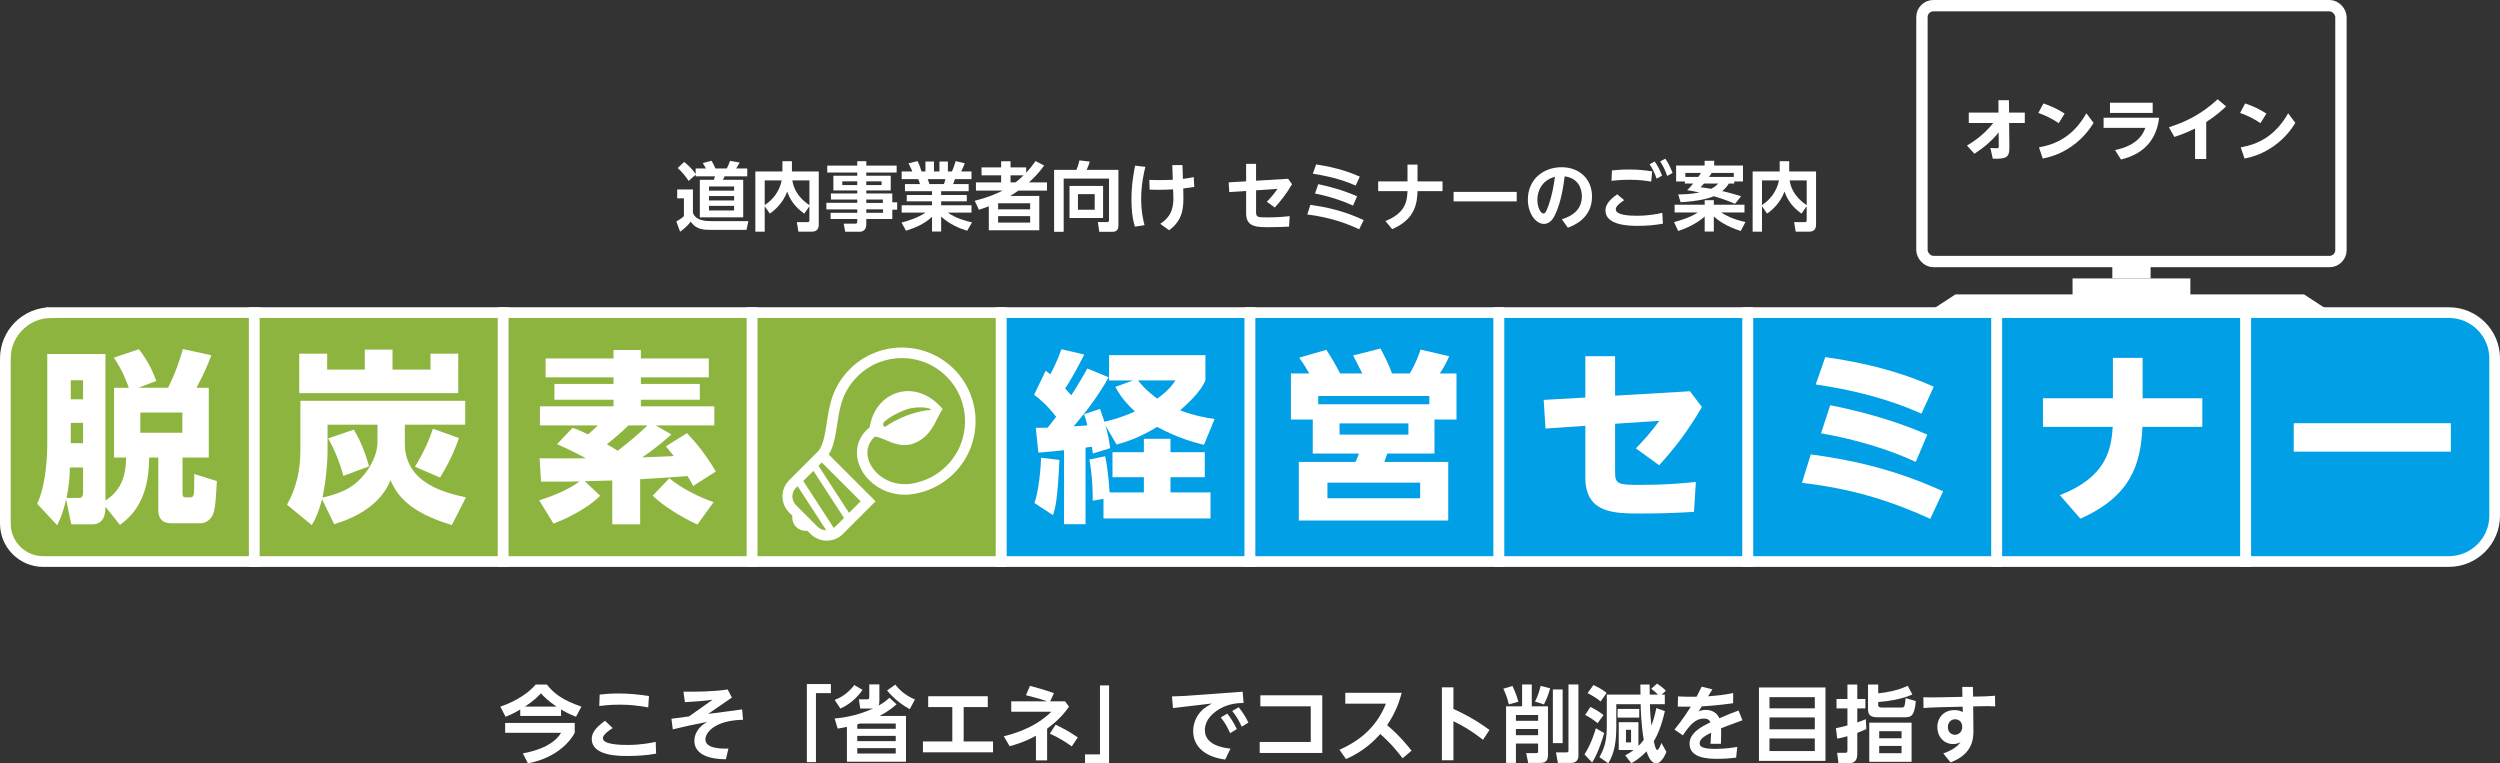 <?xml version="1.0" encoding="UTF-8"?>
<svg id="_レイヤー_2" data-name="レイヤー 2" xmlns="http://www.w3.org/2000/svg" viewBox="0 0 1520.98 464.5">
  <rect x="0" y="0" width="1520.98" height="464.5" fill="#333333" stroke="none"/>
  <defs>
    <style>
      .cls-1 {
        fill: #009fe6;
      }

      .cls-1, .cls-2, .cls-3, .cls-4 {
        stroke: #fff;
        stroke-miterlimit: 10;
      }

      .cls-1, .cls-4 {
        stroke-width: 6.51px;
      }

      .cls-2 {
        fill: none;
        stroke-width: 6.91px;
      }

      .cls-3 {
        stroke-width: 6.27px;
      }

      .cls-3, .cls-5 {
        fill: #fff;
      }

      .cls-4 {
        fill: #8db43e;
      }
    </style>
  </defs>
  <g id="_ベース" data-name="ベース">
    <g>
      <g>
        <path class="cls-5" d="M412,115.28h9.56v14.01c1.41,5.23,8.69,5.23,11.06,5.23h22.66l-1.09,5.32h-21.84c-3.73,0-8.87,0-12.06-5.01-2.09,2.82-5.19,5.19-6.51,6.14l-2.32-6.23c1.23-.64,3.46-2.09,4.64-3.23v-10.87h-4.1v-5.37ZM423.24,106.27l-4.28,3.82c-1.5-2.41-4.05-5.55-6.64-7.87l3.91-3.69c1.23,1,4.5,3.59,7.01,7.37v-3.41h6.23c-.64-1.09-1.55-2.73-1.87-3.28l5.23-1.41c.55.82,1.18,1.82,2.46,4.69h6.87c.73-1.23,1.55-3.23,2-4.64l5.82,1.05c-.59,1.18-1.59,2.82-2.09,3.59h6.73v4.78h-13.79c-.27.73-.64,1.41-1.05,2.14h12.38v22.8h-26.39v-22.8h8.51c.32-.73.55-1.5.68-2.14h-11.74v-1ZM431.34,113.46v2.55h15.29v-2.55h-15.29ZM431.34,119.28v2.68h15.29v-2.68h-15.29ZM431.34,125.24v2.82h15.29v-2.82h-15.29Z"/>
        <path class="cls-5" d="M465.24,125.47v15.47h-5.69v-36.63h16.47v-6.23h5.78v6.23h16.33v32.53c0,1.18-.36,4.1-4.05,4.1h-8.33l-.96-5.78h6.46c.68,0,1.18-.18,1.18-1.09v-8.55l-3.14,4.46c-5.51-4.05-8.42-7.96-10.37-13.47-2.32,6.6-7.33,11.33-10.6,13.42l-3.09-4.46ZM465.24,109.77v14.97c5.32-3.37,9.1-8.78,10.33-14.97h-10.33ZM492.45,109.77h-10.37c.55,3.41,2,9.37,10.37,15.06v-15.06Z"/>
        <path class="cls-5" d="M545.51,104.95h-18.47v1.96h14.88v8.96h-14.88v1.82h15.83v5.41h2.96v4.46h-2.96v5.69h-15.83v3.32c0,3.32-2.09,4.41-3.87,4.41h-8.96l-.91-4.91h6.92c1.18,0,1.32-.41,1.32-1.32v-1.5h-16.2v-3.78h16.2v-2.09h-18.79v-4h18.79v-2h-16.02v-3.69h16.02v-1.82h-14.52v-8.96h14.52v-1.96h-18.25v-4.19h18.25v-2.68h5.51v2.68h18.47v4.19ZM521.53,110.32h-9.1v2.28h9.1v-2.28ZM536.36,110.32h-9.33v2.28h9.33v-2.28ZM537.14,121.38h-10.1v2.09h10.1v-2.09ZM537.23,127.34h-10.19v2.14h10.19v-2.14Z"/>
        <path class="cls-5" d="M588.42,140.4c-4.96-1.59-10.1-3.59-15.83-8.6v9.05h-5.55v-8.92c-5,4.6-10.47,6.69-15.83,8.46l-2.73-4.96c4.28-1.18,9.83-2.87,14.65-6.1h-14.56v-4.46h18.47v-2.37h-15.38v-3.87h15.38v-2.32h-16.47v-4.32h9.15c-.14-.59-.73-2.37-1.09-3h-10.06v-4.69h6.46c-.32-.86-.86-2.23-2.32-4.96l5.55-1.32c1.09,2.18,1.59,3.59,2.37,6.28h2.41v-6.05h5.19v6.05h3.32v-6.05h5.14v6.05h2.46c.86-1.82,1.77-4.55,2.27-6.28l5.55,1.32c-.18.46-1.05,2.82-2.23,4.96h6.32v4.69h-10.06c-.59,1.68-.73,2.14-1.09,3h9.42v4.32h-16.74v2.32h15.61v3.87h-15.61v2.37h18.47v4.46h-14.42c5.05,3.59,11.01,5.1,14.74,5.96l-2.96,5.1ZM574.23,112c.27-.64.59-1.46.96-3h-10.78c.18.41.91,2.55,1.09,3h8.74Z"/>
        <path class="cls-5" d="M635.25,100.72c-3.78,5.14-6.42,7.64-9.24,10.24h10.97v5.01h-17.34c-2.82,1.91-4.19,2.73-5.05,3.23h17.7v20.89h-30.71v-14.61c-1.64.64-2.64,1.05-6.01,2.14l-2.55-5.46c9.24-2.41,13.42-4.46,16.97-6.19h-16.24v-5.01h15.33v-4.28h-11.92v-4.82h11.92v-3.73h5.73v3.73h9.51v3.23c1.91-2.09,3.32-3.73,5.73-7.1l5.19,2.73ZM626.74,123.65h-19.48v3.69h19.48v-3.69ZM626.74,131.48h-19.48v3.96h19.48v-3.96ZM617.82,110.96c1.41-1.05,2.46-1.91,4.91-4.28h-7.92v4.28h3Z"/>
        <path class="cls-5" d="M674.7,108.64h-27.57v32.4h-5.82v-37.68h13.56c1.05-2.23,1.68-5.1,1.82-5.78l6.28.73c-.5,1.96-1.32,3.87-1.87,5.05h19.34v33.53c0,1.91-.27,4.14-3.73,4.14h-7.92l-.86-5.92h5.69c1.05,0,1.09-.68,1.09-1.41v-25.07ZM671.11,113.14v19.47h-20.43v-19.47h20.43ZM655.82,118.1v9.51h10.19v-9.51h-10.19Z"/>
        <path class="cls-5" d="M696.82,101.49c-.82,3.46-2.55,10.69-2.55,19.47,0,7.78,1.37,13.42,2.05,16.02l-5.82.91c-1.73-5.37-2.14-11.06-2.14-16.74,0-9.28,1.64-17.43,2.23-20.38l6.23.73ZM719.94,118.01c.18,7.51.14,15.74-8.69,22.07l-5.37-3.91c7.42-4.78,8.28-10.74,7.96-17.97l-.14-3c-2.73.18-5.78.27-8.87.27-2.37,0-3.87-.05-5.41-.09l-.18-5.96c1.87.09,3.73.14,6.83.14,3.73,0,6.01-.14,7.46-.18l-.32-8.92,6.19-.05.27,8.42c.46-.09,3.23-.36,6.6-1.09l.32,5.96c-2.09.36-3.19.55-6.73.96l.09,3.37Z"/>
        <path class="cls-5" d="M747.88,116.87l-.36-5.92,10.6-.64v-10.6h6.05v10.24l19.52-1.18,2.37,3.28c-3.41,5.87-6.73,10.1-10.51,14.2l-4.82-3.5c2.55-2.64,4.5-4.96,6.51-7.87l-13.06.91v13.15c0,3.23.82,3.32,6.78,3.32,5.37,0,8.96-.23,13.65-.77l-.36,6.37c-2.23.14-6.32.36-12.47.36-7.05,0-13.65,0-13.65-8.37v-13.65l-10.24.68Z"/>
        <path class="cls-5" d="M826.92,139.49c-7.78-3.59-17.29-7.19-31.58-9.01l1.87-5.87c9.05,1.32,19.79,3.37,32.44,9.28l-2.73,5.6ZM824.79,112.91c-5.1-2.23-12.65-5.14-26.07-7.23l2-5.64c13.29,2,21.34,5.1,26.57,7.42l-2.5,5.46ZM823.19,125.06c-6.32-2.87-14.33-5.6-23.16-7.33l2-5.69c11.92,2.55,18.84,5.32,23.62,7.37l-2.46,5.64Z"/>
        <path class="cls-5" d="M877.62,110.37v5.92h-15.2c-.27,6.55-.91,16.93-15.43,23.11l-4.1-4.91c12.56-5.05,13.15-12.42,13.42-18.2h-17.84v-5.92h17.84v-10.24h6.1v10.24h15.2Z"/>
        <path class="cls-5" d="M922.76,116.74v5.78h-38.4v-5.78h38.4Z"/>
        <path class="cls-5" d="M950.25,133.44c7.46-2.37,12.15-6.64,12.15-14.06,0-4.64-2.18-11.01-10.47-12.1-.64,4.96-1.96,15.24-5.73,23.16-.86,1.82-2.78,5.78-6.92,5.78-4.96,0-9.74-6.42-9.74-14.79,0-12.38,9.51-19.7,20.48-19.7s18.56,7.28,18.56,17.79c0,13.51-11.47,17.79-14.7,19.02l-3.64-5.1ZM935.32,121.56c0,4.82,2.05,8.33,3.73,8.33.68,0,1.37-.18,3-4.78,2.37-6.73,3.32-12.69,3.96-17.56-8.51,2.32-10.69,9.28-10.69,14.01Z"/>
        <path class="cls-5" d="M988.16,121.79c-1.23.77-5.14,3.28-5.14,5.51,0,3.69,8.6,3.96,12.79,3.96,7.55,0,12.92-1.18,15.52-1.77l.36,6.6c-5.1.91-9.96,1.32-15.15,1.32s-19.79-.18-19.79-9.37c0-2.41.96-5.46,7.14-9.83l4.28,3.59ZM1004.58,110.5c-2.37-.41-6.64-1.14-13.06-1.14-5.05,0-9.05.41-11.1.64l.27-6.32c2.18-.23,5.92-.55,10.51-.55,4.82,0,9.19.36,13.97,1.14l-.59,6.23ZM1006.72,98.22c1.96,2.82,3.19,5.41,4.46,8.65l-3.32,1.82c-1.27-3.69-2.23-5.6-4.23-8.78l3.09-1.68ZM1013.14,96.53c1.91,2.73,2.87,4.82,4.46,8.65l-3.28,1.87c-1.32-3.69-2.32-5.78-4.28-8.83l3.09-1.68Z"/>
        <path class="cls-5" d="M1018.47,135.12c3.14-.82,9.87-2.73,14.47-5.87h-14.11v-4.69h18.29v-2.78h5.55v2.78h18.66v4.69h-14.24c2.14,1.37,7.05,4.23,14.83,5.82l-2.87,5.46c-9.05-2.82-14.01-6.69-16.38-8.83v9.15h-5.55v-9.1c-1.87,1.64-7.05,5.82-16.11,8.78l-2.55-5.41ZM1025.06,111.64v-1.23h-5.32v-9.69h17.34v-2.87h5.82v2.87h17.52v9.69h-5.32v1.23h-3.28c-.73,1.18-1.68,2.64-4.05,4.6,4.28.96,8.33,2.18,11.51,3.14l-3.73,4.64c-2-.86-5.64-2.55-12.92-4.64-3.23,1.46-10.24,3.14-20.16,3.64l-1.46-4.73c3.41-.05,7.69-.18,12.97-1.18-3.46-.77-5.69-1.14-7.55-1.41,1.09-1.05,2.18-2.09,3.73-4.05h-5.1ZM1033.25,107.64c.91-1.32,1.27-1.91,1.59-2.41h-9.51v2.41h7.92ZM1036.71,111.64c-1.05,1.23-1.32,1.5-2.09,2.28,2.96.36,4.64.64,6.46.96,2.37-1.27,3.32-2.23,4.28-3.23h-8.65ZM1054.82,107.64v-2.41h-13.51c-.23.41-.5.91-1.55,2.41h15.06Z"/>
        <path class="cls-5" d="M1071.98,125.47v15.47h-5.69v-36.63h16.47v-6.23h5.78v6.23h16.33v32.53c0,1.18-.36,4.1-4.05,4.1h-8.33l-.96-5.78h6.46c.68,0,1.18-.18,1.18-1.09v-8.55l-3.14,4.46c-5.51-4.05-8.42-7.96-10.37-13.47-2.32,6.6-7.33,11.33-10.6,13.42l-3.09-4.46ZM1071.98,109.77v14.97c5.32-3.37,9.1-8.78,10.33-14.97h-10.33ZM1099.19,109.77h-10.37c.55,3.41,2,9.37,10.37,15.06v-15.06Z"/>
      </g>
      <g>
        <path class="cls-5" d="M316.52,431.65c-4.57,2.69-7.11,3.71-8.93,4.42l-3.2-6.14c10.61-3.66,17.62-8.88,21.52-13.45h6.8c4.52,5.64,9.29,9.29,21.02,13.45l-3.3,6.14c-2.23-.91-5.23-2.08-9.09-4.47v3.96h-24.82v-3.91ZM349.67,439.83v5.99c-4.37,8.07-14.11,15.89-28.48,18.58l-3.1-6.04c11.17-2.08,19.24-5.99,23.3-12.54h-34.06v-5.99h42.34ZM338.55,429.88c-5.43-3.66-8.17-6.6-9.44-8.07-1.83,1.93-4.06,4.31-9.7,8.07h19.14Z"/>
        <path class="cls-5" d="M399.17,458.51c-5.48,1.02-11.68,1.42-17.21,1.42s-21.93,0-21.93-10.36c0-3.1,1.47-6.29,8.07-11.07l4.67,4.47c-1.42.86-5.99,3.76-5.99,6.19,0,3.81,10.66,4.06,14.93,4.06,8.48,0,14.62-1.32,17.21-1.88l.25,7.16ZM394.39,430.39c-5.99-1.12-11.37-1.68-17.46-1.68s-10.2.56-12.34.81l.25-6.95c1.93-.2,5.79-.66,11.42-.66,6.45,0,12.24.56,18.58,1.57l-.46,6.9Z"/>
        <path class="cls-5" d="M452.06,437.9c-17.11.36-22.9,7.67-22.9,11.98,0,5.64,9.9,5.69,14.01,5.53l-1.52,6.5c-2.94,0-19.19.05-19.19-11.22,0-3.4,1.62-8.02,7.77-11.52-8.07,1.57-14.87,3.1-20.92,4.57l-.81-6.45c1.67-.2,9.14-1.22,10.66-1.42l14.37-10.15c-5.63.76-10.1,1.12-16.85,1.47l-.86-6.4c5.99.1,17.77.1,26.91-1.32l2.54,4.92-14.47,9.95c5.48-.71,15.94-2.08,20.71-2.74l.56,6.3Z"/>
        <path class="cls-5" d="M490.89,416.17h14.62v5.53h-9.09v41.98h-5.53v-47.52Z"/>
        <path class="cls-5" d="M507.8,437.14c3.6-.36,13.25-1.32,23.4-6.14-.3.05-.56.05-.71.05h-7.11l-.86-5.58h4.98c.81,0,1.37-.2,1.37-1.32v-7.77h6.14v9.9c0,1.78-.15,2.39-.56,3.05,3-1.68,4.62-2.89,6.65-4.82l4.37,3.96c-1.47,1.27-4.82,4.26-10.41,7.11h16.14v27.87h-35.94v-21.22c-2.59.51-3.66.71-5.63,1.07l-1.83-6.14ZM507.8,425.82c3.3-1.27,7.51-3.35,11.98-9.04l4.97,2.94c-2.33,3.35-6.55,8.27-13.45,11.37l-3.5-5.28ZM523.18,440.18q-1.07.36-1.62.51v2.69h23.4v-3.2h-21.78ZM544.96,447.7h-23.4v3.2h23.4v-3.2ZM544.96,455.16h-23.4v3.3h23.4v-3.3ZM544.65,416.53c2.59,3.15,5.89,6.4,11.98,9.04l-3.15,5.89c-4.21-2.34-8.73-5.43-13.81-11.37l4.97-3.55Z"/>
        <path class="cls-5" d="M586.28,430.18v20.92h17.87v6.6h-42.64v-6.6h17.87v-20.92h-14.67v-6.6h36.25v6.6h-14.67Z"/>
        <path class="cls-5" d="M637.14,426.68c-5.53-1.88-10.66-3.15-12.95-3.71l2.44-5.69c4.16,1.12,8.12,2.13,14.57,4.42l-2.28,4.98h9.04l2.39,3.25c-4.42,6.4-9.14,10.25-13.3,13.4v19.29h-6.8v-14.98c-7.06,3.86-12.49,5.38-15.99,6.35l-3.55-6.04c10.71-2.64,21.02-7.11,28.89-14.93h-24.37v-6.35h21.93ZM652.07,454.09c-3.71-2.59-7.56-5.13-13.35-7.77l3.5-5.43c2.84,1.37,7.51,3.6,13.5,7.72l-3.65,5.48Z"/>
        <path class="cls-5" d="M674.75,464.5h-14.62v-5.53h9.09v-41.98h5.53v47.52Z"/>
        <path class="cls-5" d="M756.03,420.84l.56,6.8c-3.5.15-8.68.3-14.42,3.55-3.45,1.98-9.14,6.24-9.14,13.05,0,8.73,10.46,10.71,15.58,11.22l-3.2,6.65c-12.23-1.57-19.49-7.92-19.49-17.31,0-5.28,2.44-10.36,6.29-13.5,1.17-.91,3.2-2.28,5.08-3.3l-23.66,2.79-.61-7.11c3.25-.1,6.96-.2,8.93-.36l34.06-2.49ZM746.64,434.14c2.28,2.74,3.91,5.53,5.84,9.39l-4.06,2.54c-1.83-4.06-3.2-6.4-5.69-9.59l3.91-2.34ZM753.59,430.28c2.54,3.05,4.06,5.64,5.94,9.34l-4.06,2.49c-1.93-4.11-3.2-6.24-5.79-9.54l3.91-2.28Z"/>
        <path class="cls-5" d="M766.38,451.4h31.07v-21.68h-30.66v-6.7h37.67v35.08h-38.07v-6.7Z"/>
        <path class="cls-5" d="M814.91,456.17c10.2-4.57,21.93-12.13,28.28-28.07h-24.72v-6.6h34.32c-1.47,5.58-3.81,12.18-8.88,19.7,7.87,6.5,13.2,13.4,14.87,15.53l-5.48,4.57c-2.23-2.94-6.5-8.58-13.55-14.72-3.66,4.01-9.8,10.41-20.86,15.23l-3.96-5.64Z"/>
        <path class="cls-5" d="M902.27,450.08c-7.26-5.64-11.98-8.33-18.02-11.32v23.76h-7.01v-44.37h7.01v13.15c5.89,2.74,13.05,6.24,21.93,12.79l-3.91,5.99Z"/>
        <path class="cls-5" d="M920.19,417.34c.2.36,2.59,5.53,3.55,9.59l-5.79,1.62c-.91-4.37-2.64-8.07-3.35-9.54l5.58-1.68ZM926.03,416.43h5.89v13.3h9.85v29.55c0,2.28-.41,4.87-4.52,4.87h-7.51l-1.22-5.94h5.63c1.52,0,1.62-.25,1.62-1.17v-4.67h-13.5v11.78h-5.99v-34.42h9.75v-13.3ZM922.27,435.01v3.5h13.5v-3.5h-13.5ZM922.27,443.53v3.76h13.5v-3.76h-13.5ZM943.09,418.76c-.51,1.93-1.57,5.53-3.76,9.8l-5.48-1.73c1.07-1.93,2.03-4.06,3.5-9.54l5.74,1.47ZM944.76,452.11v-32.64h5.94v32.64h-5.94ZM954.26,416.43h6.04v43.41c0,2.08-1.07,4.31-4.42,4.31h-8.07l-1.17-6.4h6.24c1.37,0,1.37-.36,1.37-1.47v-39.85Z"/>
        <path class="cls-5" d="M975.98,445.97c-.91,3.2-3.55,12.03-7.36,17.97l-4.62-4.98c4.21-6.55,6.4-14.06,6.9-15.89l5.08,2.89ZM967.55,430.13c2.39,1.07,5.28,2.69,8.02,4.92l-3.6,4.92c-2.44-1.98-4.21-3.2-7.56-5.03l3.15-4.82ZM969.43,416.78c1.37.61,5.38,2.54,8.02,4.77l-3.66,5.23c-2.18-1.98-5.94-4.11-7.92-5.08l3.55-4.92ZM996.79,453.79c1.73-1.68,1.78-1.73,3.25-3.66-1.57-9.39-1.78-17.62-1.88-21.68h-14.82v13.45c0,8.12-.81,16.19-4.92,22.49l-5.33-3.76c3.55-6.3,4.47-11.17,4.47-19.04v-18.99h20.51c-.05-2.03-.1-5.33-.1-6.14h5.64c0,.86.05,5.18.05,6.14h5.08c-1.27-1.27-2.64-2.39-4.16-3.6l3.6-3.1c.81.51,4.21,3,5.33,4.37l-2.64,2.34h1.98v5.84h-9.04c.05,4.62.41,8.33.86,13.05,1.83-4.77,2.69-8.99,3.05-10.71l5.18,1.83c-2.39,10.51-5.23,15.89-6.75,18.38.61,2.74,1.22,5.28,2.13,5.28.81,0,2.08-3.1,2.54-4.26l3,5.43c-.66,1.57-2.89,6.95-6.25,6.95-3.55,0-5.43-5.99-5.84-7.31-4.01,4.26-7.36,6.19-9.29,7.26l-3.66-4.82c1.42-.71,3.1-1.68,5.18-3.25h-9.14v-16.91h11.98v14.42ZM984.15,431.3h13.15v5.28h-13.15v-5.28ZM989.23,443.99v7.67h3.1v-7.67h-3.1Z"/>
        <path class="cls-5" d="M1041.82,419.42l-2.64,4.21c6.09-.51,9.39-.76,15.28-1.98l-.05,6.19c-8.33,1.17-14.82,1.68-19.04,1.88l-1.93,3.05c1.02-.36,2.28-.86,4.21-.86,1.22,0,6.14,0,8.38,5.08,5.43-2.34,8.53-3.55,11.68-4.72l2.39,5.94c-5.94,2.13-10.66,3.96-13,4.87.1,3.4-.05,7.36-.1,9.44h-6.35c.25-3.15.3-4.06.41-6.75-5.13,2.44-7.01,4.37-7.01,6.5,0,2.34,2.64,3.35,9.9,3.35,5.99,0,11.17-.91,13-1.22l-.71,6.55c-3.76.46-7.41.71-11.22.71-5.48,0-17.11-.2-17.11-9.19,0-6.85,7.82-10.66,12.69-13-.51-1.12-1.22-2.28-3.96-2.28-5.38,0-8.73,4.11-12.79,10.2l-5.13-3.55c1.52-1.83,5.43-6.6,9.95-13.91-3.2.05-4.77,0-7.92-.05l.15-6.19c1.78.1,6.4.3,11.27.2,1.12-2.13,1.78-3.35,3.1-6.14l6.55,1.68Z"/>
        <path class="cls-5" d="M1110.6,418.25v44.67h-40.46v-44.67h40.46ZM1076.54,430.94h27.57v-6.8h-27.57v6.8ZM1076.54,436.48v7.21h27.57v-7.21h-27.57ZM1076.54,449.27v7.67h27.57v-7.67h-27.57Z"/>
        <path class="cls-5" d="M1135.43,443.53c-1.62.81-2.49,1.17-5.48,2.34v13.05c0,5.18-3.4,5.38-5.23,5.38h-6.19l-.81-6.29h4.72c.76,0,1.52,0,1.52-1.22v-8.88c-3.25.91-4.52,1.17-6.19,1.47l-.81-6.35c2.28-.46,3.86-.81,7.01-1.68v-10.36h-6.65v-5.74h6.65v-8.78h5.99v8.78h4.92v5.74h-4.92v8.53c2.89-1.02,3.61-1.32,5.18-1.98l.3,5.99ZM1163.45,422.52c-6.4,2.94-15.03,4.16-20.76,4.57v1.73c0,1.47.96,1.62,2.23,1.62h11.93c1.73,0,2.03-.25,2.54-5.74l6.19,1.83c-.91,9.29-2.89,9.85-6.85,9.85h-16.5c-4.77,0-5.74-1.93-5.74-5.03v-14.87h6.19v5.33c4.97-.46,11.78-1.68,17.97-4.57l2.79,5.28ZM1162.99,463.49h-25.74v-23.81h25.74v23.81ZM1156.9,444.85h-13.61v4.32h13.61v-4.32ZM1156.9,453.84h-13.61v4.42h13.61v-4.42Z"/>
        <path class="cls-5" d="M1204.11,423.74c5.33-.05,8.02-.36,9.6-.46l.15,6.45c-2.69-.15-6.7-.15-9.59-.05l-3.81.1.15,14.82c.05,5.18-.71,14.27-13.91,19.24l-4.42-5.48c3-1.02,7.87-3.1,10.56-6.85-.91.46-2.29,1.17-4.57,1.17-5.18,0-9.59-4.01-9.59-10.36s4.62-10.31,10.3-10.31c2.69,0,4.11.66,5.18,1.22l-.1-3.3-14.21.36c-3.61.1-6.24.2-9.6.46l-.1-6.55c2.29.1,5.08.15,9.6.05l14.16-.3-.1-6.04h6.5l.1,5.89,3.71-.05ZM1189.44,437.59c-2.49,0-4.37,2.03-4.37,4.72,0,3,1.98,4.72,4.37,4.72s4.37-1.98,4.37-4.67c0-4.21-3.2-4.77-4.37-4.77Z"/>
      </g>
      <g>
        <path class="cls-4" d="M31.14,190.19h123.57v151.45H26.32c-12.73,0-23.06-10.33-23.06-23.06v-100.5c0-15.39,12.49-27.88,27.88-27.88Z"/>
        <rect class="cls-1" x="609.05" y="190.19" width="151.45" height="151.45"/>
        <rect class="cls-4" x="154.7" y="190.19" width="151.45" height="151.45"/>
        <rect class="cls-4" x="306.15" y="190.19" width="151.45" height="151.45"/>
        <rect class="cls-4" x="457.6" y="190.19" width="151.45" height="151.45"/>
        <g>
          <path class="cls-5" d="M64.15,304.49c8.93-5.7,12.4-13.85,12.62-26.13h-7.37v-42.44h8.93c-.56-1.79-3.24-9.72-9.05-18.32l15.19-5.14c1.68,2.12,6.92,8.82,10.61,19.32l-10.94,4.13h18.09c4.8-9.38,7.82-19.1,9.05-23.56l17.31,3.8c-2.57,6.81-4.8,11.73-9.05,19.77h7.48v42.44h-15.97v21.55c0,2.12.45,2.68,2.01,2.68h2.9c1.45,0,2.01-1.23,2.12-3.57.11-1.9.11-8.71.11-10.61l13.74,4.24c-.45,7.93-.78,16.31-2.23,19.99-1.56,4.13-5.36,5.7-7.48,5.7h-18.2c-5.36,0-7.71-3.02-7.71-8.04v-31.94h-5.58c0,25.91-10.61,35.74-17.76,40.99l-8.82-11.06c0,3.8-.45,10.72-8.26,10.72h-12.51l-3.13-15.08c-2.23,9.05-3.69,11.84-5.47,15.64l-12.17-13.07c5.58-12.17,6.14-29.15,6.14-37.08v-54.05h35.4v89.12ZM47.74,302.93c2.12,0,2.79-.78,2.79-3.35v-15.19h-8.04c0,5.03-.33,10.27-2.01,18.54h7.26ZM43.05,231.34v11.61h7.48v-11.61h-7.48ZM43.05,257.25v12.4h7.48v-12.4h-7.48ZM85.37,251v12.28h25.57v-12.28h-25.57Z"/>
          <path class="cls-5" d="M195.93,303.71c-2.34,8.82-4.13,12.06-6.25,15.75l-15.08-12.4c5.7-9.94,8.15-21.33,8.15-32.72v-30.49h100.29v14.52h-36.74v11.39c0,24.68,25.46,30.26,37.19,32.83l-8.6,16.86c-25.46-7.71-33.28-17.76-37.3-27.36-5.58,14.29-20.1,22.67-34.29,26.8l-7.37-15.19ZM182.08,215.15h16.97v9.72h22.89v-12.17h16.86v12.17h23.12v-9.72h16.86v24.01h-96.71v-24.01ZM229.66,258.37h-30.38v15.75c0,8.49-1.23,20.33-3.13,28.59,3.02-.67,7.82-1.68,14.29-4.8,10.83-5.36,19.21-18.76,19.21-28.81v-10.72ZM215.25,261.38c5.47,8.82,8.26,18.76,9.27,22.34l-15.63,5.81c-2.01-7.71-5.81-17.2-9.27-22.78l15.63-5.36ZM279.24,266.52c-3.13,8.93-6.81,16.42-11.5,24.01l-15.3-6.59c5.58-9.05,9.05-17.2,10.94-23.12l15.86,5.7Z"/>
          <path class="cls-5" d="M408.46,264.29c-2.57,2.35-8.93,8.04-17.76,13.96,5.47-.22,12.73-.45,19.21-.78-1.23-1.68-1.79-2.23-4.8-5.92l12.84-8.04c5.47,5.7,11.61,13.18,17.53,23.34l-13.74,8.82c-.89-1.79-1.67-3.13-3.46-6.03-14.29,1.12-15.75,1.12-28.81,1.9v27.47h-16.97v-26.69l-16.75.45,9.38,8.82c-4.91,5.25-15.75,12.17-28.37,16.98l-8.71-14.18c11.95-3.69,19.99-8.04,24.57-11.5-5.7.11-7.93.22-23.45.11l-.89-14.18c15.41.11,16.19.11,28.25,0-10.61-5.58-13.85-6.92-17.65-8.6l9.49-9.94c2.57.89,4.13,1.45,9.38,4.02,3.69-3.13,4.47-3.91,5.92-5.47h-35.18v-11.61h44.78v-4.02h-35.96v-9.6h35.96v-4.02h-41.32v-11.5h41.32v-5.14h16.64v5.14h41.32v11.5h-41.32v4.02h35.85v9.6h-35.85v4.02h44.67v11.61h-35.62l9.49,5.47ZM382.32,258.82c-1.9,1.9-4.47,4.47-13.07,11.5,3.35,1.9,5.03,2.9,6.59,3.91,6.7-5.25,11.84-9.38,18.09-15.41h-11.62ZM424.31,319.12c-9.72-4.36-21.11-11.61-27.25-17.53l10.16-10.61c6.92,5.81,17.76,11.39,26.92,14.52l-9.83,13.62Z"/>
        </g>
        <rect class="cls-1" x="760.49" y="190.19" width="151.45" height="151.45"/>
        <rect class="cls-1" x="911.94" y="190.19" width="151.45" height="151.45"/>
        <rect class="cls-1" x="1063.39" y="190.19" width="151.45" height="151.45"/>
        <rect class="cls-1" x="1214.83" y="190.19" width="151.45" height="151.45"/>
        <path class="cls-1" d="M1366.28,190.19h123.57c15.39,0,27.88,12.49,27.88,27.88v95.68c0,15.39-12.49,27.88-27.88,27.88h-123.57v-151.45h0Z"/>
        <g>
          <path class="cls-5" d="M630.15,260.27c4.13,0,5.25,0,7.26-.11,3.24-4.02,4.36-5.58,5.14-6.59-5.47-7.15-9.94-10.72-13.4-13.4l7.04-14.63c1.56,1.12,2.01,1.56,2.79,2.23,1.56-2.9,4.13-7.93,6.81-15.3l13.85,3.24c-4.91,9.94-9.72,17.87-11.62,20.66,1.12,1.23,2.23,2.35,3.69,4.13,1.9-2.79,4.36-6.7,9.83-16.31l12.96,5.36c-6.03,10.72-13.29,20.55-21.33,29.82,3.13-.22,4.58-.22,8.38-.56-.67-2.68-1.12-4.24-2.01-6.81l9.72-3.24c.67,1.9,1.23,3.46,2.68,7.82.89-.22,9.6-2.12,18.54-6.25-7.26-6.7-9.72-11.06-11.95-14.96l10.83-3.91h-14.63v-15.41h58.63v15.41c-1.45,3.13-4.02,8.26-15.41,18.2,8.71,3.24,15.52,4.47,21,5.25l-6.48,15.75c-6.25-1.56-16.64-4.47-28.48-10.94-11.39,7.04-20.1,9.49-24.68,10.72l-6.7-11.5c1.34,5.14,2.12,8.26,2.79,13.74l-10.5,3.24c-.33-2.01-.33-2.79-.67-4.13-1.12.11-1.9.22-3.8.56v46.57h-13.07v-45.01c-7.48.78-10.94,1.12-15.63,1.45l-1.56-15.08ZM644.56,279.81c-1.12,24.23-2.57,29.59-3.91,33.62l-11.28-7.37c2.9-8.82,3.8-21.78,4.02-27.58l11.17,1.34ZM671.36,303.49l-6.59,1.12c.22-6.81-.56-17.65-2.01-25.02l9.6-2.01c2.12,9.72,2.57,20.66,2.68,22h20.88v-9.27h-19.1v-15.19h19.1v-8.15h16.19v8.15h20.88v15.19h-20.88v9.27h24.35v15.86h-65.11v-11.95ZM692.36,231.45c4.58,5.92,10.05,9.83,11.73,11.06,6.81-5.03,8.82-7.82,11.06-11.06h-22.78Z"/>
          <path class="cls-5" d="M828.83,227.21c-.89-1.79-3.68-7.26-5.58-10.94l16.64-4.24c2.57,4.91,4.58,8.71,7.04,15.19h10.72c3.57-5.58,6.03-12.73,6.59-14.52l17.42,4.02c-1.12,2.79-3.57,7.48-5.7,10.5h10.16v28.03h-13.4v20.66h-28.7c-1.12,3.13-1.34,3.91-1.79,5.14h38.86v35.63h-90.91v-35.63h34.51c1.12-2.46,1.45-3.35,2.01-5.14h-28.03v-20.66h-13.29v-28.03h11.17c-3.35-5.81-4.47-7.26-6.14-9.6l16.53-4.8c3.69,5.7,5.36,8.6,8.38,14.41h13.51ZM802.02,245.97h67.57v-5.03h-67.57v5.03ZM864.01,293.66h-56.4v9.49h56.4v-9.49ZM856.86,257.59h-41.88v6.81h41.88v-6.81Z"/>
          <path class="cls-5" d="M964.52,216.71h18.09v24.01l45.56-2.68,7.26,9.6c-8.38,14.41-16.42,24.9-26.02,35.4l-14.18-10.27c5.47-5.58,8.6-9.16,14.29-16.75l-26.91,1.79v29.71c0,6.92,1.9,7.48,14.96,7.48,13.96,0,23.45-.67,34.17-1.79l-1.12,18.2c-10.61.67-21.22,1.01-31.94,1.01-16.53,0-34.17,0-34.17-21.89v-31.49l-24.23,1.68-1.12-17.42,25.35-1.45v-25.13Z"/>
          <path class="cls-5" d="M1174.36,315.66c-26.25-11.95-49.47-18.54-78.06-21.89l5.36-17.31c20.88,2.79,48.36,7.82,80.52,22.45l-7.82,16.75ZM1169,251.67c-8.82-3.91-29.15-12.62-64.33-17.76l5.81-16.64c33.84,4.8,53.61,12.51,66,17.98l-7.48,16.42ZM1165.54,281.04c-15.08-7.04-34.73-13.4-57.63-17.42l5.58-17.09c31.49,6.25,50.59,14.29,59.08,17.87l-7.04,16.64Z"/>
          <path class="cls-5" d="M1339.87,242.29v17.42h-36.41c-1.01,22.67-7.04,42.21-37.75,55.84l-12.51-14.29c28.14-10.94,31.27-27.47,32.16-41.54h-42.44v-17.42h42.55v-24.57h18.09v24.57h36.3Z"/>
          <path class="cls-5" d="M1491.08,257.48v17.31h-95.6v-17.31h95.6Z"/>
        </g>
        <path class="cls-5" d="M580.4,287.94c8.75-8.74,13.13-20.23,13.12-31.69,0-11.46-4.38-22.94-13.12-31.69-8.74-8.74-20.23-13.13-31.69-13.12-11.46,0-22.94,4.38-31.69,13.12-5.85,5.85-9.74,12.94-11.67,20.41,0,0,0,0,0,0,0,.03-.02.05-.02.08h0c-1.51,5.41-2.14,11.63-3.13,17.17-.49,2.77-1.08,5.36-1.83,7.51-.75,2.15-1.68,3.82-2.7,4.88l-17.56,17.56c-5.42,5.42-5.42,14.2,0,19.62l1.98,1.98c-.31,2.43.44,4.96,2.3,6.82,1.86,1.86,4.4,2.6,6.82,2.3l1.98,1.98c5.42,5.42,14.2,5.42,19.62,0l19.87-19.87-2.26-2.26-26.21-26.21c.91-1.45,1.63-3.01,2.21-4.66,1.4-4.01,2.13-8.51,2.82-12.94.67-4.41,1.3-8.75,2.29-12.19l.02-.06v-.03c1.65-6.43,4.98-12.51,10.02-17.55,7.51-7.51,17.32-11.25,27.16-11.25,9.84,0,19.65,3.74,27.16,11.25,7.51,7.51,11.25,17.32,11.25,27.16,0,9.84-3.74,19.65-11.25,27.16-5.05,5.04-11.12,8.37-17.55,10.02h-.04s-.05.03-.05.03c-5.2,1.49-10.01,1.39-14.26.25-4.24-1.14-7.9-3.35-10.66-6.11-3.22-3.22-5.18-7.16-5.53-10.91-.18-1.88.02-3.72.64-5.48.62-1.76,1.67-3.47,3.28-5.09.17-.17.39-.32.57-.48,6.58.36,15.9,10.15,28.14,1.81,7.78-5.31,9.74-14.12,13.08-18.61-16.1-19.11-39.99-11.32-44.11,9.68-.11.55-.19.99-.27,1.38-.68.55-1.33,1.11-1.92,1.7-2.25,2.24-3.85,4.8-4.79,7.48-1.43,4.04-1.36,8.31-.17,12.28,1.19,3.97,3.48,7.67,6.58,10.77,3.55,3.55,8.18,6.32,13.52,7.76,5.31,1.44,11.34,1.52,17.6-.26,0,0,0,0,.01,0,.03,0,.05-.01.08-.02h0c7.47-1.93,14.56-5.82,20.4-11.67ZM499.97,281.35l23.64,23.64-7.05,7.05-18.61-28.66,2.02-2.02ZM494.87,286.46l18.61,28.66-5.21,5.21c-.32.32-.67.6-1.03.85l-18.54-28.55,6.17-6.17ZM485.26,295.8l17.4,26.8s-.02,0-.03,0c-1.92,0-3.81-.72-5.28-2.19l-13.08-13.08c-1.46-1.47-2.18-3.36-2.19-5.28,0-1.92.72-3.81,2.19-5.28l.98-.98h0ZM537.78,256.87c1.22-1.22,3.25-3.25,11.37-6.9,8.12-3.66,17.67-1.83,17.26-.61-15.64,1.42-26.88,9.71-27.62,10.15-1.02.61-2.23-1.42-1.01-2.64Z"/>
      </g>
      <g>
        <g>
          <path class="cls-5" d="M1196.68,88.55c3.4-2,9.98-6.14,16-13.7h-14.89v-6.34h18.08l-.04-7.53h6.38l.08,7.53h9.57v6.34h-9.53l.16,14.89c.08,6.01-1.92,7.08-10.1,6.79l-1.47-6.5c1.39.12,3.07.16,3.68.16,1.43,0,1.43-.12,1.43-1.72l-.08-7.9c-4.09,5.15-9.2,9.37-14.73,12.97l-4.54-4.99Z"/>
          <path class="cls-5" d="M1252.52,74.93c-4.01-2.7-7.61-4.5-12.4-6.22l3.07-5.77c4.7,1.55,8.47,3.35,12.93,6.14l-3.6,5.85ZM1273.71,74.76c-1.59,2.62-5.65,8.92-13.29,14.24-5.48,3.8-11.05,6.18-17.63,7.45l-2.29-6.79c10.35-1.92,20.7-6.46,28.84-20.74l4.38,5.85Z"/>
          <path class="cls-5" d="M1313.6,71.65c-2.17,18.37-15.3,23.4-23.2,25.4l-3.64-5.73c14.4-2.99,17.34-10.55,18.45-13.54h-25.4v-6.14h33.79ZM1309.68,62.49v6.22h-25.98v-6.22h25.98Z"/>
          <path class="cls-5" d="M1342.25,96.73h-6.79v-18.57c-5.6,2.82-9.9,4.25-12.6,5.15l-3.31-5.89c9.12-2.95,18.98-7.16,29.66-17.02l5.15,4.34c-2.82,2.62-6.38,5.81-12.11,9.49v22.5Z"/>
          <path class="cls-5" d="M1375.26,74.93c-4.01-2.7-7.61-4.5-12.4-6.22l3.07-5.77c4.7,1.55,8.47,3.35,12.93,6.14l-3.6,5.85ZM1396.46,74.76c-1.59,2.62-5.65,8.92-13.29,14.24-5.48,3.8-11.05,6.18-17.63,7.45l-2.29-6.79c10.35-1.92,20.7-6.46,28.84-20.74l4.38,5.85Z"/>
        </g>
        <rect class="cls-2" x="1169.3" y="3.45" width="254.91" height="155.66" rx="6.92" ry="6.92"/>
        <polygon class="cls-3" points="1410.03 188.26 1181.4 188.26 1190.62 182.24 1400.81 182.24 1410.03 188.26"/>
        <rect class="cls-5" x="1285.12" y="159.11" width="23.28" height="10.28"/>
        <rect class="cls-5" x="1260.92" y="169.39" width="71.68" height="10.28"/>
      </g>
    </g>
  </g>
</svg>